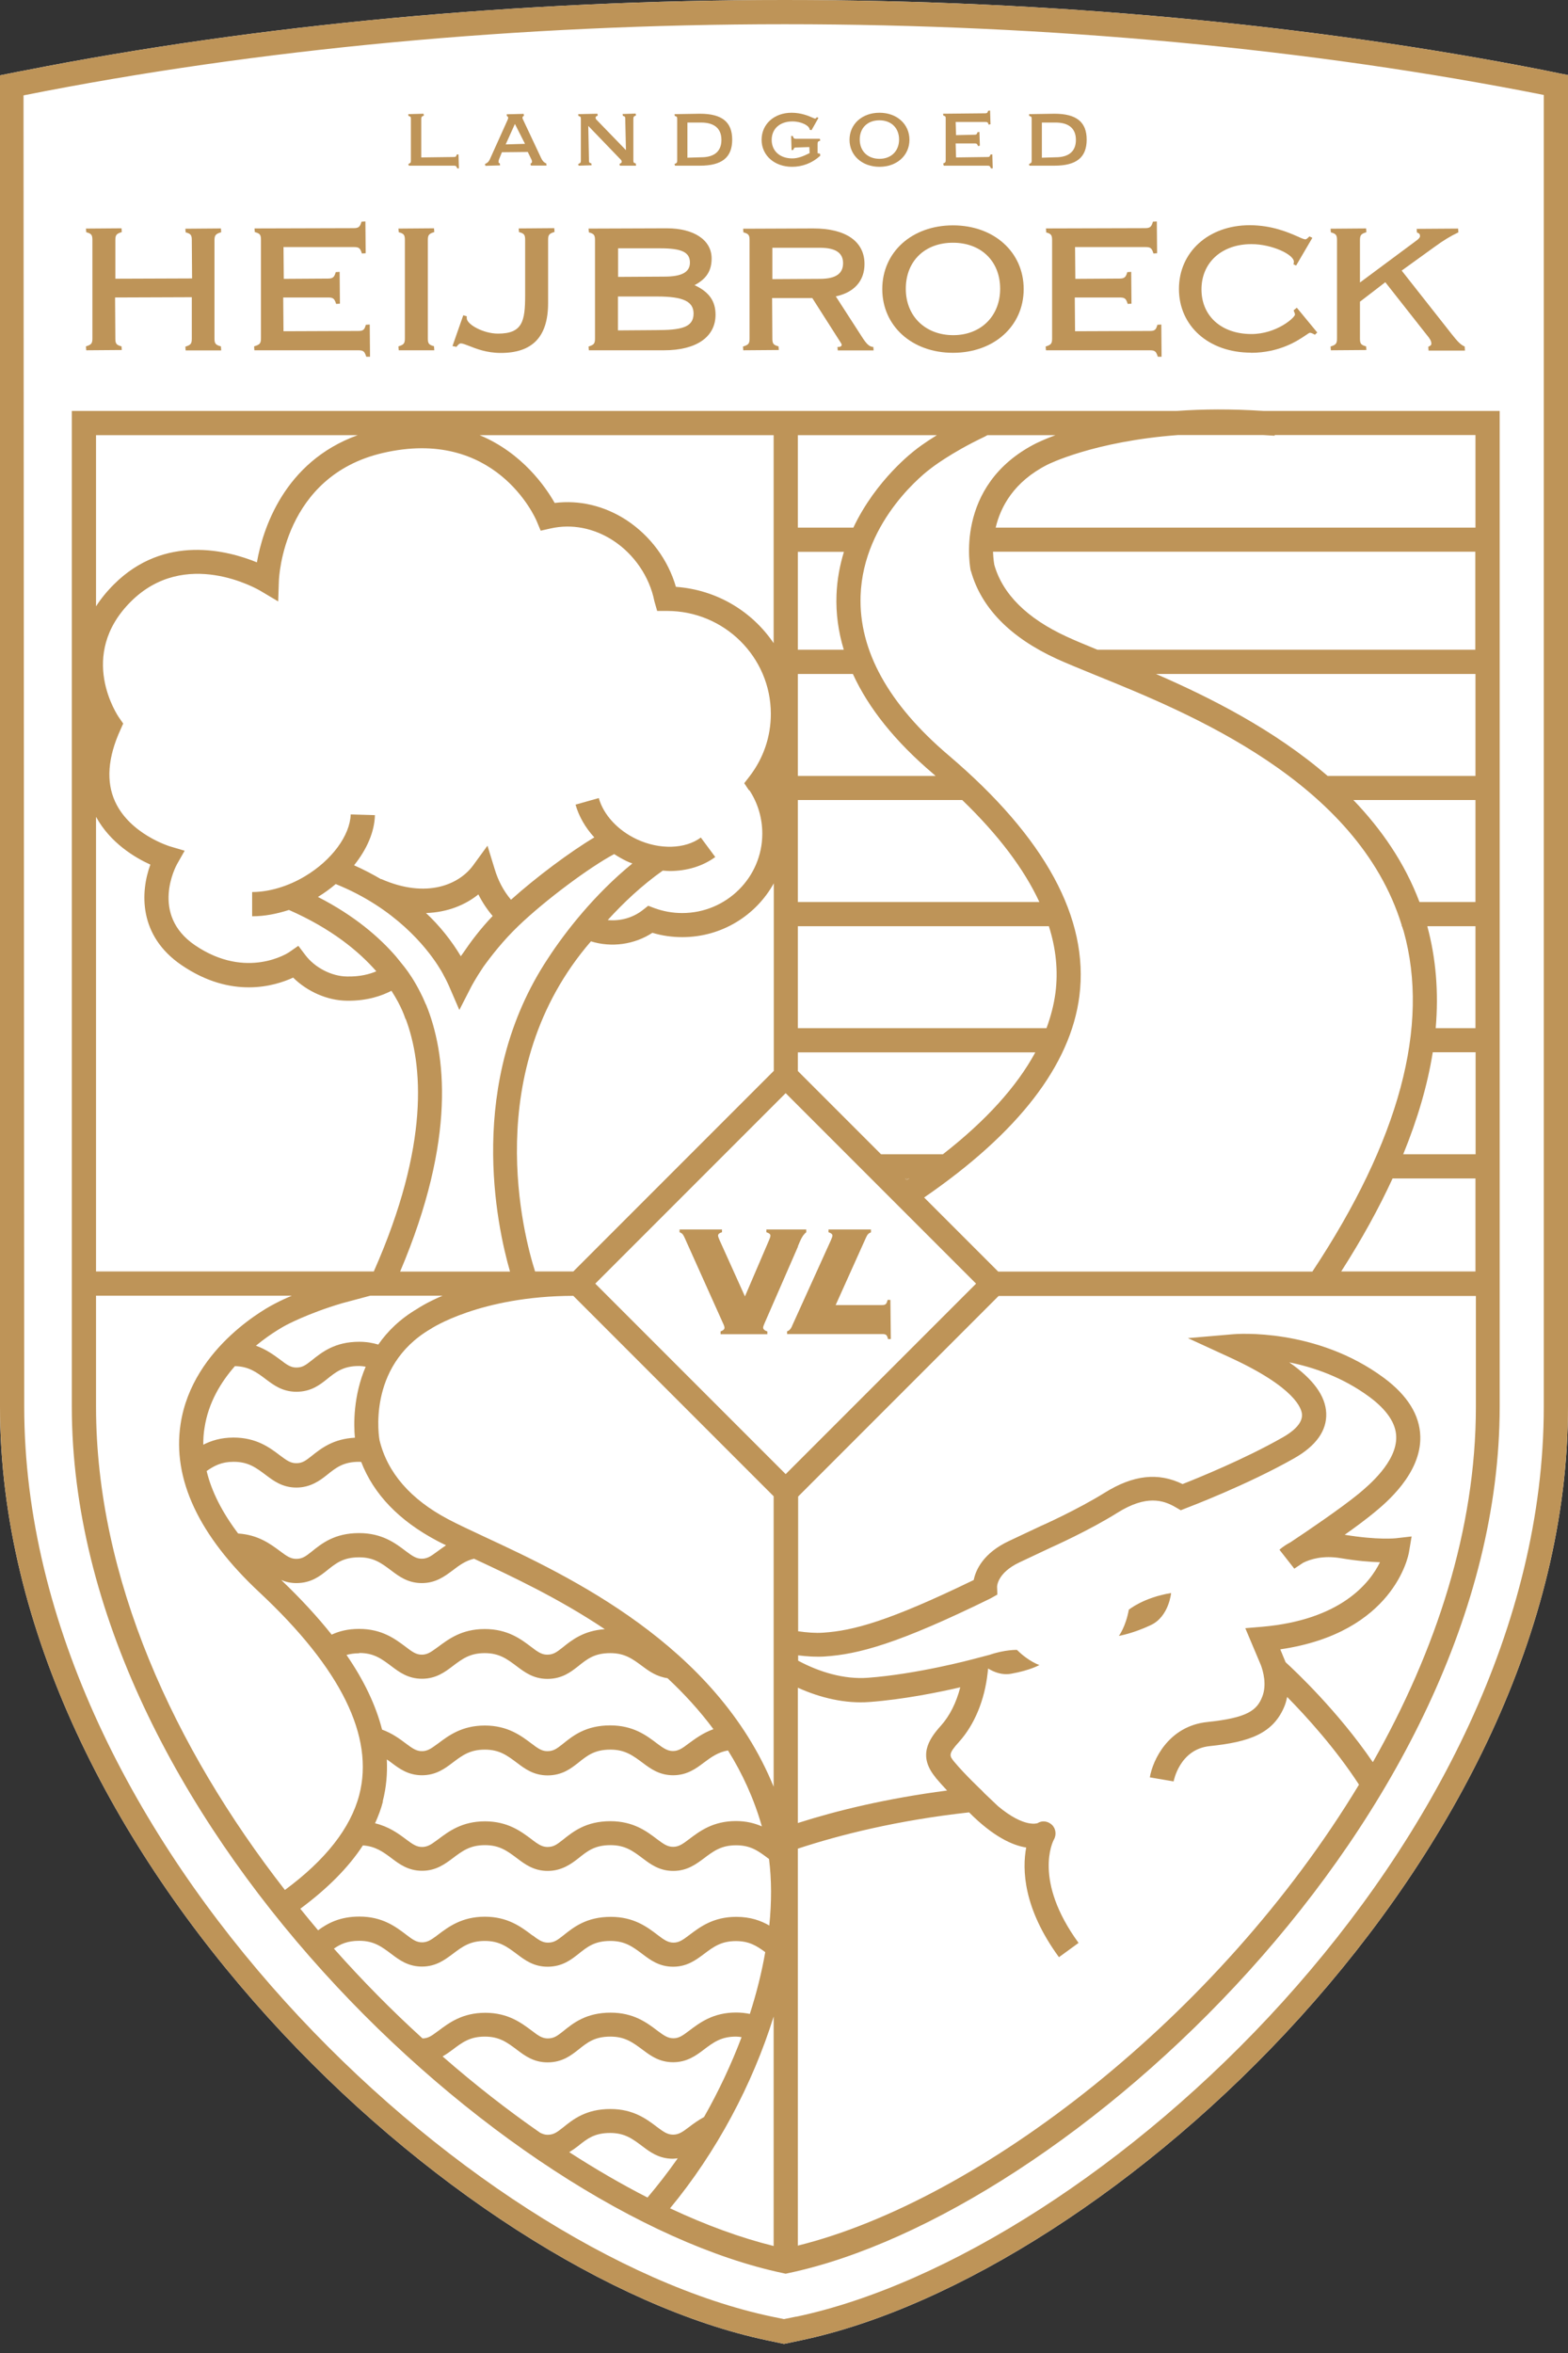 <?xml version="1.0" encoding="UTF-8"?>
<svg xmlns="http://www.w3.org/2000/svg" width="112" height="168" viewBox="0 0 112 168" fill="none">
  <rect x="0" y="0" width="112" height="168" fill="#333333" stroke="none"/>
  <g clip-path="url(#clip0_259_3071)">
    <path d="M111.34 5.23C111.1 5.18 110.85 5.13 110.61 5.08L110.27 5.01C93.62 1.74 74.91 0 56.06 0C37.21 0 18.38 1.75 1.68 5.05L1.3 5.12C1.05 5.17 0.8 5.22 0.55 5.27L0 5.38V100.43C0 132.4 32.71 162.44 54.77 167.09L56 167.35L57.23 167.09C79.28 162.44 112 132.41 112 100.43V5.36L111.34 5.23Z" fill="white"></path>
    <path d="M64.66 84.14L64.77 84.25C64.83 84.21 64.88 84.17 64.94 84.14H64.66Z" fill="#BE9458"></path>
    <path d="M6.14 24.74L6.16 25.01L8.7 24.99L8.68 24.73C8.31 24.63 8.24 24.54 8.24 24.17L8.22 21.24L13.7 21.22V24.17C13.7 24.54 13.63 24.63 13.24 24.75L13.26 25.02H15.8L15.78 24.73C15.4 24.63 15.32 24.53 15.32 24.17V17.16C15.32 16.8 15.4 16.7 15.8 16.58L15.78 16.31L13.24 16.33L13.26 16.59C13.63 16.69 13.7 16.78 13.7 17.15L13.72 19.88L8.24 19.9V17.15C8.24 16.78 8.31 16.69 8.7 16.57L8.68 16.3L6.14 16.32L6.16 16.58C6.53 16.68 6.6 16.77 6.6 17.14V24.15C6.6 24.52 6.53 24.61 6.14 24.73V24.74Z" fill="#BE9458"></path>
    <path d="M18.15 24.74L18.17 25.01H25.58C25.95 25.01 26.04 25.08 26.16 25.47H26.43L26.41 23.17L26.13 23.19C26.03 23.56 25.94 23.63 25.57 23.63L20.25 23.65L20.23 21.24H23.43C23.8 21.24 23.89 21.32 24.01 21.7L24.28 21.68L24.26 19.41L23.98 19.43C23.88 19.8 23.77 19.89 23.42 19.89L20.27 19.91L20.25 17.64H25.27C25.64 17.64 25.73 17.71 25.85 18.1L26.12 18.08L26.1 15.81L25.82 15.83C25.72 16.2 25.61 16.29 25.26 16.29L18.18 16.31L18.2 16.57C18.57 16.67 18.64 16.76 18.64 17.13V24.14C18.64 24.51 18.57 24.6 18.18 24.72L18.15 24.74Z" fill="#BE9458"></path>
    <path d="M28.46 24.74L28.48 25.01H31.02L31 24.72C30.63 24.62 30.56 24.53 30.56 24.16V17.15C30.56 16.78 30.63 16.69 31.02 16.57L31 16.3L28.46 16.32L28.48 16.58C28.85 16.68 28.92 16.77 28.92 17.14V24.15C28.92 24.52 28.85 24.61 28.46 24.73V24.74Z" fill="#BE9458"></path>
    <path d="M32.6 24.77C32.72 24.61 32.81 24.52 32.92 24.52C33.05 24.52 33.25 24.6 33.51 24.7C34.01 24.9 34.77 25.2 35.77 25.2C38.04 25.2 39.15 24.04 39.15 21.64V17.14C39.15 16.77 39.22 16.68 39.61 16.56L39.59 16.29L37.05 16.31L37.07 16.57C37.44 16.67 37.51 16.76 37.51 17.13V21.09C37.51 22.94 37.32 23.82 35.57 23.82C34.52 23.82 33.34 23.16 33.34 22.72C33.34 22.68 33.34 22.65 33.34 22.58L33.09 22.51L32.32 24.71L32.59 24.76L32.6 24.77Z" fill="#BE9458"></path>
    <path d="M42.06 16.59C42.43 16.69 42.5 16.78 42.5 17.15V24.16C42.5 24.53 42.43 24.62 42.04 24.74L42.06 25.01H47.43C49.74 25.01 51.11 24.06 51.11 22.47C51.11 21.5 50.65 20.84 49.61 20.36C50.46 19.91 50.83 19.34 50.83 18.45C50.83 17.14 49.57 16.3 47.63 16.3L42.04 16.32L42.06 16.58V16.59ZM44.14 17.73H47.17C48.7 17.73 49.28 18.01 49.28 18.75C49.28 19.43 48.7 19.75 47.46 19.75L44.15 19.77V17.72L44.14 17.73ZM44.14 21.17H46.95C48.79 21.17 49.54 21.52 49.54 22.39C49.54 23.39 48.63 23.57 46.85 23.57L44.14 23.59V21.16V21.17Z" fill="#BE9458"></path>
    <path d="M53.07 24.74L53.09 25.01L55.63 24.99L55.61 24.73C55.24 24.63 55.17 24.54 55.17 24.17L55.15 21.28H58.02L60.08 24.51C60.1 24.55 60.12 24.58 60.12 24.61C60.12 24.71 60.04 24.77 59.9 24.77H59.82L59.84 25.02H62.4L62.38 24.77C62.08 24.77 61.86 24.51 61.56 24.04L59.7 21.16C61.02 20.88 61.75 20.05 61.75 18.85C61.75 17.24 60.42 16.31 58.09 16.31L53.08 16.33L53.1 16.59C53.47 16.69 53.54 16.78 53.54 17.15V24.16C53.54 24.53 53.47 24.62 53.08 24.74H53.07ZM55.17 17.69H58.56C59.68 17.69 60.22 18.05 60.22 18.79C60.22 19.53 59.71 19.91 58.56 19.91L55.17 19.93V17.68V17.69Z" fill="#BE9458"></path>
    <path d="M63.02 20.64C63.02 23.27 65.139 25.19 68.07 25.19C70.999 25.19 73.12 23.28 73.12 20.64C73.12 18 70.999 16.09 68.07 16.09C65.139 16.09 63.02 18 63.02 20.64ZM71.439 20.62C71.439 22.57 70.059 23.93 68.09 23.93C66.12 23.93 64.7 22.6 64.7 20.62C64.7 18.64 66.059 17.33 68.07 17.33C70.079 17.33 71.439 18.65 71.439 20.62Z" fill="#BE9458"></path>
    <path d="M74.71 16.59C75.08 16.69 75.15 16.78 75.15 17.15V24.16C75.15 24.53 75.08 24.62 74.69 24.74L74.71 25.01H82.12C82.49 25.01 82.58 25.08 82.7 25.47H82.97L82.95 23.17L82.67 23.19C82.57 23.56 82.48 23.63 82.11 23.63L76.79 23.65L76.77 21.24H79.97C80.34 21.24 80.43 21.31 80.55 21.7L80.82 21.68L80.8 19.41L80.52 19.43C80.42 19.8 80.31 19.89 79.96 19.89L76.81 19.91L76.79 17.64H81.81C82.18 17.64 82.27 17.71 82.39 18.1L82.65 18.08L82.63 15.81L82.35 15.83C82.25 16.2 82.14 16.29 81.79 16.29L74.71 16.31L74.73 16.57L74.71 16.59Z" fill="#BE9458"></path>
    <path d="M89.34 25.19C91.42 25.19 92.71 24.31 93.26 23.94C93.41 23.84 93.52 23.76 93.56 23.76C93.65 23.76 93.77 23.81 93.92 23.9L94.09 23.74L92.63 21.97L92.4 22.16C92.47 22.32 92.5 22.42 92.5 22.45C92.5 22.68 91.17 23.85 89.39 23.85C87.25 23.85 85.82 22.57 85.82 20.66C85.82 18.75 87.26 17.43 89.39 17.43C90.85 17.43 92.42 18.17 92.42 18.69C92.42 18.74 92.41 18.79 92.39 18.87L92.58 18.96L93.74 16.98L93.53 16.88C93.48 16.93 93.32 17.09 93.25 17.09C93.15 17.09 92.96 17.01 92.7 16.89C92.01 16.59 90.85 16.08 89.26 16.08C86.33 16.08 84.21 17.99 84.21 20.63C84.21 23.27 86.33 25.18 89.36 25.18L89.34 25.19Z" fill="#BE9458"></path>
    <path d="M95.04 24.74L95.06 25.01L97.6 24.99L97.58 24.73C97.21 24.63 97.14 24.54 97.14 24.17V21.54L98.95 20.15L101.91 23.91C102.13 24.17 102.24 24.34 102.24 24.54C102.24 24.62 102.21 24.67 102.02 24.76L102.04 25.03H104.64L104.62 24.74C104.3 24.61 104.06 24.31 103.72 23.89L100.12 19.32L102.49 17.61C103.08 17.18 103.6 16.86 104.17 16.59L104.15 16.32L101.19 16.34L101.21 16.6C101.38 16.66 101.43 16.72 101.43 16.86C101.43 16.93 101.37 17.05 101.06 17.26L97.14 20.17V17.16C97.14 16.79 97.21 16.7 97.6 16.58L97.58 16.31L95.04 16.33L95.06 16.59C95.43 16.69 95.5 16.78 95.5 17.15V24.16C95.5 24.53 95.43 24.62 95.04 24.74Z" fill="#BE9458"></path>
    <path d="M29.17 11.7L29.2 11.83H32.41C32.56 11.83 32.59 11.85 32.66 12.02H32.78L32.75 11.02L32.62 11.04C32.58 11.19 32.55 11.21 32.4 11.21L30.09 11.24V8.5C30.09 8.35 30.12 8.32 30.28 8.25L30.25 8.12L29.16 8.15L29.18 8.28C29.33 8.32 29.35 8.35 29.35 8.5V11.46C29.35 11.61 29.33 11.64 29.16 11.71L29.17 11.7Z" fill="#BE9458"></path>
    <path d="M35.72 11.8L35.7 11.67C35.63 11.64 35.61 11.62 35.61 11.56C35.61 11.48 35.63 11.4 35.66 11.34L35.85 10.87L37.7 10.85L37.93 11.33C37.98 11.42 38 11.49 38 11.55C38 11.6 37.98 11.63 37.89 11.69L37.92 11.82H39.04L39.02 11.67C38.86 11.61 38.74 11.48 38.65 11.28L37.38 8.58C37.34 8.5 37.32 8.45 37.32 8.4C37.32 8.35 37.35 8.31 37.43 8.26L37.4 8.13L36.19 8.16L36.21 8.29C36.27 8.32 36.3 8.36 36.3 8.41C36.3 8.46 36.28 8.51 36.23 8.62L35 11.35C34.93 11.5 34.87 11.61 34.64 11.71L34.67 11.84L35.71 11.81L35.72 11.8ZM36.78 8.85L37.5 10.27L36.12 10.31L36.78 8.85Z" fill="#BE9458"></path>
    <path d="M41.3 11.7L41.33 11.83L42.26 11.8L42.24 11.67C42.09 11.63 42.07 11.6 42.07 11.45L42.02 8.99L44.37 11.43C44.37 11.43 44.41 11.5 44.41 11.54C44.41 11.6 44.39 11.64 44.25 11.7L44.28 11.83H45.43V11.8L45.41 11.67C45.26 11.63 45.24 11.6 45.24 11.45V8.49C45.24 8.34 45.27 8.31 45.43 8.24L45.4 8.11L44.47 8.14L44.49 8.27C44.64 8.31 44.66 8.34 44.66 8.49L44.71 10.72L42.58 8.52C42.58 8.52 42.54 8.45 42.54 8.41C42.54 8.35 42.56 8.31 42.7 8.25L42.67 8.12L41.3 8.15L41.32 8.28C41.47 8.32 41.49 8.35 41.49 8.5V11.46C41.49 11.61 41.47 11.64 41.3 11.71V11.7Z" fill="#BE9458"></path>
    <path d="M48.18 11.7L48.21 11.83H49.99C51.57 11.83 52.3 11.24 52.3 9.97C52.3 8.7 51.56 8.12 49.99 8.12L48.18 8.15L48.2 8.28C48.35 8.32 48.37 8.35 48.37 8.5V11.46C48.37 11.61 48.35 11.64 48.18 11.71V11.7ZM49.1 8.75H50.08C51.03 8.75 51.53 9.18 51.53 9.99C51.53 10.8 51.03 11.23 50.08 11.23L49.1 11.26V8.75Z" fill="#BE9458"></path>
    <path d="M56.57 11.91C57.32 11.91 58.02 11.64 58.59 11.12L58.57 10.97L58.4 10.94V10.28C58.4 10.13 58.42 10.1 58.59 10.04L58.56 9.91H56.87C56.72 9.91 56.69 9.89 56.63 9.71H56.51L56.54 10.72L56.67 10.7C56.71 10.55 56.74 10.53 56.89 10.53L57.81 10.5L57.83 10.93C57.37 11.16 57 11.31 56.59 11.31C55.71 11.31 55.12 10.78 55.12 9.99C55.12 9.2 55.7 8.67 56.6 8.67C57.26 8.67 57.83 8.98 57.84 9.27L57.97 9.29L58.46 8.42L58.36 8.37H58.35C58.28 8.45 58.24 8.47 58.23 8.47C58.2 8.47 58.12 8.44 58.01 8.39C57.74 8.27 57.22 8.05 56.54 8.05C55.3 8.05 54.4 8.86 54.4 9.98C54.4 11.1 55.32 11.91 56.58 11.91H56.57Z" fill="#BE9458"></path>
    <path d="M62.82 11.91C64.06 11.91 64.96 11.1 64.96 9.98C64.96 8.86 64.06 8.05 62.82 8.05C61.58 8.05 60.68 8.86 60.68 9.98C60.68 11.1 61.58 11.91 62.82 11.91ZM62.82 8.59C63.66 8.59 64.22 9.14 64.22 9.96C64.22 10.78 63.66 11.34 62.82 11.34C61.98 11.34 61.41 10.79 61.41 9.96C61.41 9.13 61.97 8.59 62.81 8.59H62.82Z" fill="#BE9458"></path>
    <path d="M67.38 11.7L67.41 11.83H70.53C70.68 11.83 70.71 11.85 70.78 12.02H70.91L70.88 11.02L70.74 11.04C70.7 11.19 70.67 11.21 70.52 11.21L68.29 11.24L68.26 10.24H69.61C69.76 10.24 69.79 10.26 69.86 10.43L69.99 10.4L69.96 9.42L69.82 9.44C69.78 9.59 69.74 9.62 69.6 9.62L68.29 9.65L68.26 8.71H70.38C70.53 8.71 70.56 8.73 70.62 8.9L70.75 8.87L70.72 7.89L70.58 7.91C70.54 8.06 70.5 8.09 70.36 8.09L67.36 8.12L67.38 8.25C67.53 8.29 67.55 8.32 67.55 8.47V11.43C67.55 11.58 67.53 11.61 67.36 11.68L67.38 11.7Z" fill="#BE9458"></path>
    <path d="M73.5 11.7L73.53 11.83H75.31C76.89 11.83 77.62 11.24 77.62 9.97C77.62 8.7 76.88 8.12 75.31 8.12L73.5 8.15L73.52 8.28C73.67 8.32 73.69 8.35 73.69 8.5V11.46C73.69 11.61 73.67 11.64 73.5 11.71V11.7ZM74.42 8.75H75.4C76.35 8.75 76.85 9.18 76.85 9.99C76.85 10.8 76.35 11.23 75.4 11.23L74.42 11.26V8.75Z" fill="#BE9458"></path>
    <path d="M84.06 29.34H5.13V100.43C5.13 129.62 35.96 158.09 55.94 162.3L56.12 162.34L56.3 162.3C76.29 158.09 107.12 129.62 107.12 100.43V29.34H90.25C87.96 29.19 85.89 29.21 84.06 29.34ZM105.39 46.39H78.39C77.5 46.03 76.79 45.73 76.2 45.46C73.35 44.15 71.61 42.41 71.02 40.32C71.02 40.31 70.95 39.95 70.93 39.39H105.38V46.38L105.39 46.39ZM99.47 84.14H105.39V90.78H95.8C97.26 88.5 98.48 86.29 99.47 84.14ZM100.23 82.41C101.26 79.89 101.97 77.46 102.34 75.13H105.4V82.41H100.24H100.23ZM102.55 73.41C102.77 70.85 102.57 68.42 101.95 66.13H105.39V73.41H102.55ZM101.39 64.4C100.33 61.59 98.66 59.19 96.67 57.12H105.39V64.4H101.39ZM94.83 55.4C91.01 52.1 86.42 49.79 82.57 48.12H105.39V55.4H94.83ZM69.35 40.76C70.08 43.39 72.15 45.51 75.48 47.04C76.23 47.38 77.14 47.75 78.34 48.24C84.87 50.89 96.95 55.78 100.12 66.05V66.14H100.15C100.18 66.25 100.22 66.36 100.26 66.48C102.15 73.24 99.95 81.42 93.74 90.79H71.3L66.01 85.5C72.74 80.87 76.47 76.05 77.1 71.11C77.8 65.58 74.66 59.8 67.77 53.94C63.45 50.27 61.34 46.44 61.47 42.54C61.66 37.05 66.26 33.61 66.48 33.45C66.49 33.44 67.88 32.34 70.33 31.18L70.53 31.07H75.39C74.55 31.38 74.08 31.62 74.01 31.65C68.06 34.66 69.32 40.69 69.34 40.76H69.35ZM66.82 126.91C67.07 127.21 67.36 127.53 67.65 127.84C63.29 128.41 59.74 129.28 56.99 130.16V120.5C58.6 121.23 60.39 121.65 62.1 121.52C64.53 121.34 67.09 120.82 68.59 120.47C68.31 121.57 67.83 122.52 67.2 123.22C66.27 124.25 65.58 125.41 66.83 126.91H66.82ZM31.62 146.82C31.88 146.67 32.11 146.51 32.32 146.35C33.02 145.82 33.57 145.41 34.63 145.41C35.68 145.41 36.23 145.83 36.95 146.37C37.47 146.76 38.11 147.25 39.11 147.25C40.16 147.25 40.79 146.75 41.29 146.36C41.95 145.83 42.47 145.41 43.6 145.41C44.65 145.41 45.2 145.83 45.93 146.37C46.45 146.76 47.09 147.24 48.08 147.24C49.07 147.24 49.72 146.76 50.26 146.35C50.96 145.82 51.51 145.41 52.57 145.41C52.72 145.41 52.84 145.43 52.97 145.45C52.24 147.38 51.34 149.3 50.29 151.15C49.88 151.38 49.52 151.63 49.2 151.88C48.75 152.22 48.48 152.41 48.08 152.41C47.68 152.41 47.41 152.22 46.94 151.87C46.18 151.29 45.23 150.58 43.6 150.58C41.86 150.58 40.94 151.31 40.19 151.92C39.77 152.25 39.54 152.42 39.11 152.42C38.92 152.42 38.76 152.36 38.59 152.28C36.24 150.65 33.91 148.83 31.63 146.84L31.62 146.82ZM41.27 153.24C41.93 152.71 42.45 152.29 43.58 152.29C44.63 152.29 45.18 152.71 45.9 153.25C46.42 153.64 47.06 154.13 48.06 154.13C48.18 154.13 48.29 154.11 48.41 154.1C47.73 155.07 47.01 156 46.25 156.9C44.41 155.96 42.53 154.87 40.66 153.66C40.89 153.52 41.09 153.38 41.27 153.24ZM55.26 143.98V160.36C52.91 159.78 50.42 158.87 47.86 157.67C51.19 153.65 53.76 148.79 55.26 143.98ZM38.07 138.21L37.97 138.14C37.21 137.57 36.26 136.85 34.63 136.85C32.99 136.85 32.04 137.57 31.28 138.14L31.15 138.24C30.77 138.52 30.51 138.68 30.15 138.68C29.75 138.68 29.48 138.49 29.01 138.13C28.25 137.55 27.3 136.84 25.67 136.84C24.27 136.84 23.4 137.32 22.72 137.82C22.29 137.31 21.87 136.8 21.45 136.28C23.38 134.85 24.89 133.34 25.92 131.76C26.8 131.82 27.34 132.2 27.99 132.69C28.51 133.08 29.15 133.57 30.15 133.57C31.15 133.57 31.79 133.08 32.33 132.68C33.03 132.15 33.58 131.74 34.64 131.74C35.69 131.74 36.24 132.16 36.96 132.7C37.48 133.09 38.12 133.58 39.12 133.58C40.12 133.58 40.8 133.08 41.3 132.69C41.96 132.16 42.48 131.74 43.61 131.74C44.66 131.74 45.21 132.16 45.93 132.7C46.45 133.09 47.09 133.58 48.09 133.58C49.09 133.58 49.73 133.09 50.27 132.69C50.97 132.16 51.52 131.75 52.58 131.75C53.64 131.75 54.18 132.17 54.89 132.7L54.93 132.73C55.12 134.2 55.12 135.8 54.95 137.48C54.35 137.13 53.6 136.86 52.59 136.86C50.95 136.86 50 137.58 49.22 138.17C48.77 138.51 48.5 138.7 48.11 138.7C47.72 138.7 47.44 138.51 46.97 138.15C46.21 137.57 45.26 136.86 43.63 136.86C41.89 136.86 40.97 137.6 40.22 138.2C39.8 138.53 39.57 138.7 39.14 138.7C38.84 138.7 38.61 138.59 38.31 138.38C38.24 138.33 38.17 138.28 38.1 138.22L38.07 138.21ZM6.86 58.32C7.88 60.19 9.65 61.24 10.74 61.73C10.03 63.67 9.87 66.8 12.97 68.91C16.54 71.34 19.61 70.41 20.94 69.8C21.95 70.8 23.39 71.44 24.79 71.45C26.23 71.47 27.29 71.09 27.96 70.74C28.72 71.91 28.95 72.73 28.96 72.75H28.98C30.19 75.98 30.72 81.69 26.7 90.78H6.86V58.32ZM60.27 46.39H56.99V39.4H60.28C59.99 40.35 59.79 41.38 59.75 42.48C59.7 43.8 59.88 45.1 60.27 46.39ZM69.72 91.65L56.12 105.25L42.52 91.65L56.12 78.05L69.72 91.65ZM34.64 109.74C33.53 109.22 32.69 108.83 32.01 108.47C29.32 107.05 27.67 105.14 27.11 102.83C27.1 102.78 26.14 97.59 30.75 94.89C30.78 94.87 34.27 92.54 40.95 92.52L55.26 106.83V127.57C51.13 117.43 40.57 112.5 34.64 109.74ZM30.42 71.72C30.4 71.67 30.38 71.63 30.36 71.58C30.27 71.36 30.16 71.12 30.01 70.83C29.62 70.06 29.22 69.46 28.88 69.03L28.3 68.31C27.11 66.93 25.33 65.38 22.71 64.04C23.17 63.76 23.59 63.45 23.98 63.12C28.25 64.84 30.45 67.66 31.25 68.89C31.34 69.03 31.43 69.18 31.52 69.32C31.58 69.42 31.61 69.49 31.62 69.5C31.79 69.81 31.95 70.12 32.08 70.42L32.81 72.11L33.65 70.47C33.65 70.47 33.96 69.87 34.52 69.04C35.06 68.29 35.94 67.15 37.04 66.1C38.95 64.27 42.09 61.93 43.87 60.98C44.15 61.16 44.44 61.33 44.75 61.48C44.89 61.55 45.03 61.6 45.17 61.65C42.46 63.86 40.37 66.54 39.14 68.43C33.27 77.29 35.48 87.5 36.43 90.79H28.58C32.63 81.25 31.84 75.16 30.43 71.72H30.42ZM32.92 68.28C32.25 67.16 31.4 66.09 30.43 65.19C31.98 65.14 33.25 64.6 34.17 63.86C34.45 64.42 34.79 64.93 35.19 65.4C34.32 66.31 33.63 67.23 33.11 68C33.04 68.1 32.97 68.19 32.91 68.28H32.92ZM64.66 84.14H64.94C64.88 84.18 64.83 84.22 64.77 84.25L64.66 84.14ZM67.33 82.41H62.93L56.99 76.47V75.14H73.95C72.62 77.59 70.42 80.02 67.34 82.42L67.33 82.41ZM75.39 70.88C75.28 71.72 75.06 72.57 74.75 73.41H56.99V66.13H74.92C75.43 67.74 75.59 69.33 75.39 70.88ZM56.99 64.4V57.12H68.73C71.3 59.6 73.14 62.03 74.24 64.4H56.99ZM56.99 55.4V48.12H60.92C62.04 50.57 63.95 52.95 66.66 55.25C66.72 55.3 66.77 55.35 66.83 55.4H57H56.99ZM60.95 37.67H56.99V31.07H66.92C65.98 31.65 65.46 32.06 65.44 32.08C65.28 32.2 62.58 34.23 60.95 37.68V37.67ZM55.26 76.47L40.95 90.78H38.22C37.43 88.31 34.24 76.43 42.21 67.21C43.68 67.67 45.32 67.44 46.6 66.6C47.29 66.81 48.01 66.91 48.74 66.91C51.55 66.91 54 65.36 55.27 63.07V76.47H55.26ZM53.52 56.41C54.13 57.33 54.45 58.41 54.45 59.52C54.45 62.65 51.88 65.19 48.73 65.19C48.05 65.19 47.38 65.07 46.75 64.84L46.3 64.67L45.92 64.97C45.21 65.53 44.3 65.78 43.41 65.69C44.52 64.47 45.84 63.22 47.34 62.16C47.5 62.17 47.67 62.19 47.83 62.19C49.05 62.19 50.19 61.85 51.09 61.19L50.06 59.8C48.94 60.63 47.1 60.68 45.48 59.92C44.12 59.28 43.11 58.18 42.77 56.98L41.11 57.45C41.35 58.29 41.81 59.09 42.45 59.79C40.72 60.82 38.31 62.62 36.5 64.24C35.97 63.61 35.59 62.9 35.33 62.04L34.82 60.38L33.8 61.78C32.82 63.13 30.5 64.2 27.23 62.76V62.78C26.63 62.43 25.99 62.09 25.29 61.78C26.2 60.65 26.75 59.4 26.78 58.2L25.05 58.15C25 59.65 23.7 61.42 21.79 62.56C20.56 63.3 19.19 63.69 18.01 63.69V65.42H18.05C18.89 65.42 19.77 65.25 20.64 64.97C23.67 66.3 25.63 67.92 26.88 69.35C26.41 69.55 25.72 69.74 24.79 69.72C23.69 69.71 22.49 69.09 21.81 68.19L21.31 67.53L20.63 68C20.63 68 17.63 70 13.93 67.49C10.7 65.29 12.57 61.83 12.65 61.69L13.19 60.74L12.14 60.43C12.14 60.43 9.29 59.57 8.22 57.23C7.57 55.81 7.7 54.08 8.6 52.11L8.8 51.66L8.52 51.26C8.39 51.08 5.5 46.8 9.34 42.96C13.23 39.07 18.39 42.06 18.61 42.19L19.87 42.94L19.92 41.48C19.93 41.18 20.26 34.01 27.31 32.35C35.36 30.46 38.23 36.94 38.34 37.22L38.62 37.89L39.33 37.73C40.84 37.39 42.42 37.7 43.79 38.59C45.3 39.57 46.4 41.19 46.74 42.92L46.94 43.62H47.65C51.74 43.62 55.06 46.92 55.06 50.97C55.06 52.6 54.53 54.14 53.54 55.43L53.16 55.92L53.5 56.43L53.52 56.41ZM26.46 92.51H31.61C30.47 93 29.87 93.4 29.83 93.43C28.58 94.16 27.68 95.05 27.02 96C26.62 95.88 26.18 95.8 25.66 95.8C23.92 95.8 23 96.54 22.25 97.14C21.83 97.47 21.6 97.64 21.17 97.64C20.77 97.64 20.5 97.45 20.03 97.09C19.56 96.74 19.01 96.34 18.28 96.08C19.43 95.13 20.41 94.63 20.44 94.61C20.45 94.61 21.94 93.79 24.43 93.05L26.45 92.51H26.46ZM16.77 97.54C17.76 97.56 18.31 97.96 19.01 98.49C19.53 98.88 20.17 99.37 21.17 99.37C22.22 99.37 22.85 98.87 23.34 98.48C24 97.95 24.52 97.53 25.65 97.53C25.83 97.53 25.97 97.56 26.12 97.58C25.23 99.66 25.26 101.7 25.35 102.65C23.81 102.73 22.95 103.4 22.24 103.97C21.82 104.3 21.59 104.47 21.16 104.47C20.76 104.47 20.49 104.28 20.02 103.93C19.26 103.35 18.31 102.64 16.68 102.64C15.78 102.64 15.09 102.86 14.52 103.15C14.52 102.74 14.54 102.34 14.61 101.94C14.88 100.16 15.77 98.69 16.77 97.55V97.54ZM16.69 104.37C17.74 104.37 18.29 104.79 19.01 105.33C19.53 105.72 20.17 106.21 21.17 106.21C22.17 106.21 22.85 105.71 23.34 105.32C24 104.79 24.52 104.37 25.65 104.37C25.7 104.37 25.74 104.38 25.8 104.38C26.69 106.68 28.5 108.57 31.2 110C31.4 110.11 31.63 110.22 31.86 110.33C31.65 110.47 31.45 110.62 31.27 110.75L31.13 110.85C30.76 111.13 30.49 111.29 30.13 111.29C29.73 111.29 29.46 111.1 28.99 110.75C28.23 110.17 27.28 109.46 25.65 109.46C23.91 109.46 22.99 110.19 22.24 110.8C21.82 111.13 21.59 111.3 21.16 111.3C20.76 111.3 20.49 111.11 20.02 110.76C19.31 110.23 18.43 109.58 17.01 109.49C15.87 107.98 15.11 106.49 14.76 105.03C15.3 104.65 15.83 104.37 16.68 104.37H16.69ZM21.17 113.03C22.22 113.03 22.85 112.53 23.34 112.14C24 111.61 24.52 111.19 25.65 111.19C26.7 111.19 27.25 111.61 27.97 112.15C28.49 112.54 29.13 113.03 30.13 113.03C31.13 113.03 31.77 112.54 32.31 112.14C32.82 111.75 33.26 111.43 33.86 111.29C33.87 111.29 33.89 111.3 33.9 111.31C36.43 112.49 39.85 114.08 43.2 116.32C41.71 116.42 40.86 117.08 40.17 117.64C39.75 117.97 39.52 118.14 39.09 118.14C38.79 118.14 38.56 118.03 38.27 117.83C38.2 117.78 38.14 117.73 38.07 117.68L37.96 117.6C37.2 117.02 36.25 116.31 34.62 116.31C32.98 116.31 32.04 117.03 31.27 117.6L31.13 117.7C30.75 117.98 30.49 118.14 30.13 118.14C29.73 118.14 29.46 117.95 28.99 117.59C28.23 117.02 27.28 116.3 25.65 116.3C24.83 116.3 24.21 116.47 23.69 116.71C22.68 115.44 21.48 114.14 20.09 112.81C20.4 112.94 20.74 113.03 21.16 113.03H21.17ZM25.66 118.02C26.71 118.02 27.26 118.44 27.98 118.98C28.5 119.37 29.14 119.86 30.14 119.86C31.14 119.86 31.78 119.38 32.32 118.97C33.02 118.44 33.57 118.03 34.62 118.03C35.67 118.03 36.22 118.45 36.94 118.99C37.46 119.38 38.1 119.87 39.1 119.87C40.15 119.87 40.78 119.37 41.28 118.98C41.94 118.45 42.46 118.03 43.59 118.03C44.64 118.03 45.19 118.45 45.92 118.99C46.36 119.32 46.91 119.71 47.68 119.82C48.86 120.92 49.97 122.13 50.96 123.46C50.23 123.72 49.67 124.13 49.18 124.49C48.73 124.83 48.46 125.02 48.07 125.02C47.68 125.02 47.4 124.83 46.93 124.48C46.17 123.9 45.22 123.19 43.59 123.19C41.85 123.19 40.93 123.92 40.18 124.53C39.76 124.86 39.53 125.03 39.1 125.03C38.8 125.03 38.57 124.92 38.28 124.72C38.21 124.67 38.15 124.62 38.08 124.57L37.97 124.49C37.21 123.92 36.26 123.2 34.63 123.2C32.99 123.2 32.04 123.92 31.28 124.49L31.14 124.59C30.76 124.87 30.5 125.03 30.14 125.03C29.74 125.03 29.47 124.84 29 124.49C28.54 124.14 28 123.75 27.29 123.49C26.85 121.77 26.01 119.99 24.75 118.16C25.01 118.09 25.3 118.04 25.66 118.04V118.02ZM27.34 128.6C27.59 127.63 27.68 126.64 27.63 125.62C27.75 125.7 27.86 125.78 27.98 125.87C28.5 126.26 29.14 126.75 30.14 126.75C31.14 126.75 31.78 126.27 32.32 125.86C33.02 125.33 33.57 124.92 34.63 124.92C35.68 124.92 36.23 125.34 36.95 125.88C37.47 126.27 38.11 126.76 39.11 126.76C40.16 126.76 40.79 126.26 41.29 125.87C41.95 125.34 42.47 124.92 43.6 124.92C44.65 124.92 45.2 125.34 45.93 125.88C46.45 126.27 47.09 126.75 48.08 126.75C49.07 126.75 49.72 126.27 50.26 125.86C50.82 125.44 51.3 125.1 52 124.98C53.02 126.61 53.85 128.41 54.42 130.4C53.91 130.18 53.32 130.02 52.57 130.02C50.93 130.02 49.98 130.74 49.2 131.33C48.75 131.67 48.48 131.86 48.08 131.86C47.68 131.86 47.41 131.67 46.94 131.32C46.18 130.74 45.23 130.03 43.6 130.03C41.86 130.03 40.94 130.77 40.19 131.37C39.77 131.7 39.54 131.87 39.11 131.87C38.81 131.87 38.58 131.76 38.29 131.56C38.22 131.51 38.14 131.45 38.07 131.4L37.98 131.33C37.22 130.76 36.27 130.04 34.64 130.04C33 130.04 32.05 130.76 31.29 131.33L31.15 131.43C30.78 131.71 30.51 131.87 30.15 131.87C29.75 131.87 29.48 131.68 29.01 131.33C28.44 130.9 27.76 130.41 26.79 130.18C27.02 129.67 27.22 129.15 27.35 128.63L27.34 128.6ZM55.26 31.07V45.92C53.73 43.66 51.21 42.11 48.28 41.9C47.72 39.97 46.46 38.26 44.74 37.13C43.17 36.11 41.38 35.69 39.62 35.91C38.97 34.76 37.29 32.33 34.26 31.07H55.26ZM6.86 31.07H25.55C20.26 32.98 18.76 37.83 18.35 40.15C16.27 39.3 11.75 38.11 8.13 41.73C7.62 42.24 7.2 42.76 6.86 43.29V31.08V31.07ZM6.86 92.51H20.84C20.07 92.84 19.65 93.07 19.63 93.08C19.39 93.2 13.75 96.08 12.9 101.67C12.3 105.6 14.2 109.65 18.54 113.7C24.35 119.13 26.75 123.99 25.66 128.16C25.04 130.53 23.24 132.81 20.35 134.94C12.44 124.79 6.86 112.68 6.86 100.43V92.51ZM23.85 139.13C24.32 138.8 24.82 138.57 25.66 138.57C26.71 138.57 27.26 138.99 27.98 139.53C28.5 139.92 29.14 140.41 30.14 140.41C31.14 140.41 31.78 139.92 32.32 139.52C33.02 138.99 33.57 138.58 34.63 138.58C35.68 138.58 36.23 139 36.95 139.54C37.47 139.93 38.11 140.42 39.11 140.42C40.16 140.42 40.79 139.92 41.29 139.53C41.95 139 42.47 138.58 43.6 138.58C44.65 138.58 45.2 139 45.92 139.54C46.44 139.93 47.08 140.42 48.08 140.42C49.08 140.42 49.72 139.93 50.26 139.53C50.96 139 51.51 138.59 52.57 138.59C53.51 138.59 54.05 138.93 54.66 139.38C54.41 140.82 54.04 142.3 53.56 143.79C53.26 143.73 52.94 143.69 52.58 143.69C50.94 143.69 49.99 144.41 49.21 145C48.76 145.34 48.49 145.53 48.1 145.53C47.71 145.53 47.43 145.34 46.96 144.99C46.2 144.41 45.25 143.7 43.62 143.7C41.88 143.7 40.96 144.43 40.21 145.04C39.79 145.37 39.56 145.54 39.13 145.54C38.83 145.54 38.6 145.43 38.31 145.23C38.24 145.18 38.18 145.13 38.11 145.08L38 145C37.24 144.43 36.29 143.71 34.66 143.71C33.02 143.71 32.07 144.43 31.31 145L31.17 145.1C30.8 145.38 30.54 145.54 30.18 145.54C28 143.56 25.89 141.42 23.88 139.16L23.85 139.13ZM56.99 160.36V131.99C60 131 64.08 129.97 69.22 129.4C70.95 131.14 72.33 131.76 73.3 131.91C73.01 133.47 73.08 136.24 75.64 139.74L77.04 138.72C73.78 134.25 75.21 131.47 75.27 131.36C75.47 131.02 75.43 130.57 75.14 130.29C74.85 130.02 74.44 129.96 74.11 130.17C74.1 130.17 73.18 130.54 71.29 128.96L70.3 128.02C70.3 128.02 70.21 127.93 70.16 127.87L70.14 127.85C70.13 127.84 68.91 126.69 68.17 125.8C67.81 125.36 67.71 125.24 68.5 124.37C69.61 123.14 70.34 121.37 70.55 119.4L70.58 119.13C71.01 119.39 71.58 119.62 72.23 119.5C73.59 119.26 74.24 118.88 74.24 118.88C74.24 118.88 73.49 118.64 72.64 117.8C72.64 117.8 71.8 117.77 70.69 118.15L69.47 118.47C69.43 118.48 65.51 119.53 62 119.79C60.27 119.92 58.5 119.37 57.01 118.57V118.19C57.67 118.27 58.32 118.31 58.91 118.27C61.32 118.11 64.13 117.37 70.74 114.13L71.24 113.85L71.22 113.29C71.22 113.29 71.21 112.31 72.82 111.55L75.05 110.5C75.16 110.45 77.79 109.28 79.83 108C81.87 106.73 83.08 107.09 83.98 107.62L84.34 107.83L84.72 107.68C84.9 107.61 89.07 106.03 92.44 104.12C94.01 103.23 94.78 102.14 94.73 100.9C94.68 99.67 93.81 98.47 92.09 97.27C93.83 97.62 95.91 98.33 97.82 99.74C99.06 100.66 99.71 101.62 99.73 102.58C99.78 104.39 97.72 106.09 97.05 106.65C95.78 107.69 93.35 109.34 92.17 110.12C91.68 110.38 91.42 110.62 91.39 110.65L92.45 112C92.45 112 92.72 111.82 93.08 111.58C93.6 111.32 94.5 111.04 95.76 111.25C96.94 111.45 97.88 111.52 98.57 111.54C97.84 113.03 95.77 115.66 90.14 116.15L88.95 116.25L90.06 118.88C90.23 119.33 90.49 120.28 90.17 121.12C89.79 122.12 89.1 122.65 86.23 122.95C83.47 123.24 82.34 125.66 82.13 126.9L83.83 127.19C83.83 127.19 84.24 124.9 86.4 124.67C89.2 124.38 90.98 123.8 91.78 121.74C91.85 121.55 91.9 121.35 91.94 121.16C93.29 122.53 95.38 124.82 97.07 127.42C87.04 144.03 69.93 157.12 57 160.33L56.99 160.36ZM98.04 125.79C95.56 122.17 92.54 119.33 91.83 118.68L91.65 118.25C91.58 118.06 91.52 117.94 91.5 117.89L91.45 117.76C99.56 116.58 100.6 111.07 100.64 110.83L100.83 109.7L99.69 109.83C99.69 109.83 98.4 109.97 96.05 109.58C96.83 109.03 97.58 108.47 98.14 108.01C98.98 107.32 101.52 105.22 101.45 102.56C101.41 101.03 100.53 99.62 98.84 98.37C94.01 94.8 88.35 95.24 88.11 95.26L84.85 95.54L87.83 96.91C92.56 99.08 92.99 100.6 93 101.01C93.03 101.69 92.25 102.28 91.58 102.65C88.89 104.18 85.56 105.53 84.47 105.96C82.73 105.11 80.95 105.31 78.92 106.57C76.98 107.78 74.37 108.95 74.33 108.96L72.08 110.02C70.24 110.88 69.7 112.08 69.55 112.81C63.51 115.74 60.95 116.43 58.8 116.57C58.26 116.61 57.64 116.56 57.01 116.47V106.85L71.33 92.53H105.42V100.45C105.42 109.19 102.57 117.86 98.07 125.8L98.04 125.79ZM105.39 37.67H71.12C71.47 36.19 72.41 34.4 74.81 33.18C74.85 33.16 78.11 31.51 84.16 31.06H90.2C90.48 31.08 90.76 31.09 91.05 31.11V31.06H105.39V37.66V37.67Z" fill="#BE9458"></path>
    <path d="M56.99 88.99C57.17 88.56 57.3 88.21 57.59 87.98V87.78H54.74V87.98C54.93 88.04 55.03 88.11 55.03 88.22C55.03 88.31 54.99 88.41 54.93 88.55L53.21 92.56L51.4 88.55C51.33 88.39 51.29 88.28 51.29 88.22C51.29 88.11 51.39 88.03 51.57 87.98V87.78H48.54V87.98C48.8 88.08 48.82 88.22 48.91 88.39L51.64 94.47C51.71 94.61 51.75 94.73 51.75 94.8C51.75 94.91 51.65 95 51.47 95.06V95.26H54.81V95.06C54.61 95 54.51 94.9 54.51 94.79C54.51 94.72 54.55 94.62 54.61 94.48L57 89L56.99 88.99Z" fill="#BE9458"></path>
    <path d="M62.21 87.98V87.78H59.18V87.98C59.36 88.04 59.46 88.11 59.46 88.22C59.46 88.28 59.42 88.39 59.35 88.55L56.59 94.64C56.59 94.64 56.47 95 56.22 95.05V95.25H63.02C63.29 95.25 63.36 95.31 63.43 95.61H63.63L63.6 92.81H63.4C63.33 93.11 63.26 93.18 62.99 93.18H59.69L61.84 88.4C61.93 88.23 61.95 88.09 62.21 87.99V87.98Z" fill="#BE9458"></path>
    <path d="M111.34 5.23C111.1 5.18 110.85 5.13 110.61 5.08L110.27 5.01C93.62 1.74 74.91 0 56.06 0C37.21 0 18.38 1.75 1.68 5.05L1.3 5.12C1.05 5.17 0.8 5.22 0.55 5.27L0 5.38V100.43C0 132.4 32.71 162.44 54.77 167.09L56 167.35L57.23 167.09C79.28 162.44 112 132.41 112 100.43V5.36L111.34 5.23ZM56.88 165.4L56 165.58L55.12 165.4C33.62 160.87 1.73 131.59 1.73 100.43L1.68 6.81C18.35 3.49 37.13 1.73 56.06 1.73C74.99 1.73 93.65 3.48 110.27 6.78V100.44C110.27 131.6 78.38 160.88 56.87 165.41L56.88 165.4Z" fill="#BE9458"></path>
    <path d="M83.65 113.74C81.68 114.06 80.63 114.93 80.63 114.93C80.41 116.15 79.92 116.8 79.92 116.8C79.92 116.8 80.9 116.64 82.2 116.03C83.5 115.42 83.65 113.74 83.65 113.74Z" fill="#BE9458"></path>
  </g>
  <defs>
    <clipPath id="clip0_259_3071">
      <rect width="112.01" height="167.35" fill="white"></rect>
    </clipPath>
  </defs>
</svg>
